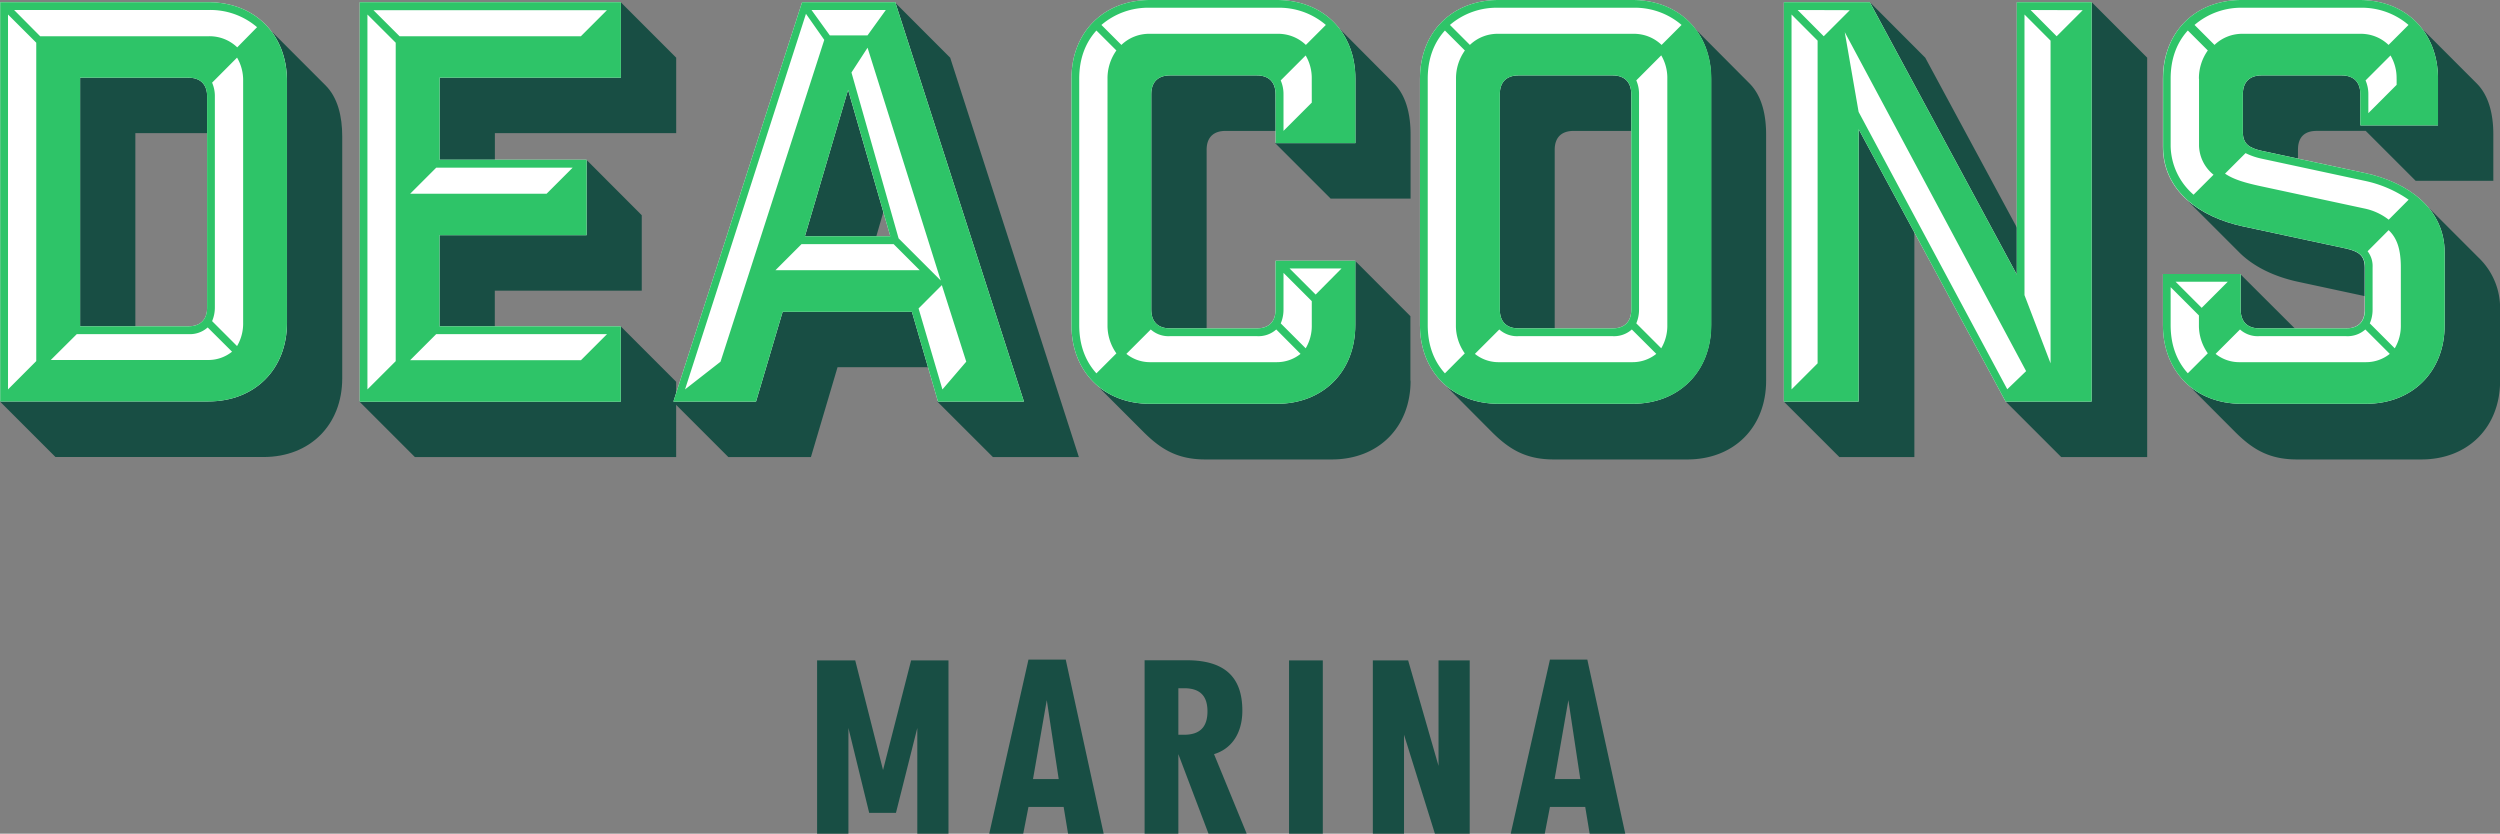 <svg xmlns="http://www.w3.org/2000/svg" width="689.52" height="229.94" viewBox="0 0 689.52 229.94"><rect x="0" y="0" width="689.52" height="229.94" fill="#808080" stroke="none"/><path d="M89.8 23.56c3.37 3.37 4.59 8.57 4.59 14.07v66.7c0 12.85-8.87 21.72-21.72 21.72H15.3L0 110.75l1.53-1.53h55.84c12.85 0 20.19-7.34 20.19-20.19v-66.7c0-8.26-2.45-13.31-3.21-14.23zm-36.41-3.67c3.37 0 5.2 1.84 5.2 5.2v11.63H37.33v54.77H20.5v-71.6zM186.49 126.06h-72.06l-15.3-15.3 1.53-1.53h69V91.49l1.53-1.49 15.3 15.3zm-50-89.34v8.87h-16.85v-25.7h50V2.14L171.2.61l15.3 15.3v20.81zm25.24 7.34L177 59.36v20.81h-40.53v11.32h-16.83V63.34h40.54V45.59z" fill="#184e44"/><path d="M231 101.28l-7.34 24.78h-22.78l-15.3-15.3 1.53-1.53h19.74l7.34-24.78h38.71l4.44 16.83zm13-44.06l-2.75 9.48h-21.4l12.39-41.92 1.53-1.53 1.53 1.53zm14.53 53.54l1.53-1.53h20.65L245.24 2.14l1.53-1.53 15.3 15.3 35.49 110.15h-23.71zM389.05 105c0 12.85-8.87 21.72-21.72 21.72h-34.88c-7.65 0-12.24-2.75-17.13-7.65l-12.39-12.39c3.82 3.06 8.57 3.21 14.23 3.21H352c12.85 0 20.19-7.34 20.19-20.19V73.43l1.53-1.53L389 87.2V105zM338 36.11c-3.37 0-5.2 1.84-5.2 5.2V92.1h-11.68c-3.37 0-5.2-1.84-5.2-5.2V24.48c0-3.37 1.83-5.2 5.2-5.2H348c3.37 0 5.2 1.84 5.2 5.2v11.63zM384.46 23c3.37 3.37 4.59 8.57 4.59 14.07v17.7H367l-15.3-15.3 1.53-1.53h19V21.72c0-7.34-1.38-11.93-3.21-14.23zM482.52 23c3.37 3.37 4.59 8.57 4.59 14.07V105c0 12.85-8.87 21.72-21.72 21.72h-36.87c-7.65 0-12.24-2.75-17.13-7.65L399 106.63c3.82 3.06 8.57 3.21 14.23 3.21h36.87c12.85 0 20.19-7.34 20.19-20.19V21.72c0-8.57-2.75-13.62-3.21-14.23zm-36.41-3.67c3.37 0 5.2 1.84 5.2 5.2v11.58H434c-3.37 0-5.2 1.84-5.2 5.2V92.1h-11.61c-3.37 0-5.2-1.84-5.2-5.2V24.48c0-3.37 1.84-5.2 5.2-5.2zM528 126.06h-20.69L492 110.76l1.53-1.53h17.59V30.9L528 62.11v64zM514.19 2.14l1.53-1.53L531 15.91l26.16 48.5v13h-1.83zm54.31 123.92l-15.3-15.3 1.53-1.53h20.65V2.14l1.53-1.53 15.3 15.3v110.15zM633.83 77.72c-6.43-1.38-12.39-4.13-16.52-8.41l-14.53-14.53c4 3.82 9.48 4.9 15.76 6.12l30 6.12c3.37.76 5.2 1.84 5.2 5.2V82zM683.55 71a19.23 19.23 0 0 1 6 14.07V105c0 12.85-8.87 21.72-21.72 21.72h-34.3c-7.65 0-12.24-2.75-17.13-7.65L604 106.63c3.82 3.06 8.57 3.21 14.23 3.21h34.27c12.85 0 20.19-7.34 20.19-20.19V69.76c0-5.51-.46-9.79-3.83-13.46zm-62 21.11c-3.37 0-5.2-1.84-5.2-5.2v-9.8l1.53-1.53 16.56 16.52zm.61-49.26c-3.37-.76-5.2-1.84-5.2-5.2V24.48c0-3.37 1.84-5.2 5.2-5.2h25.09c3.37 0 5.66 1.84 5.2 5.2v8.57h18.36V21.73c0-8.26-2.29-12.85-3.21-14.23L683.09 23c3.37 3.37 4.59 8.57 4.59 14.07v12.8h-21.42L652.49 36.1H639c-3.52 0-5.2 1.84-5.2 5.2v4zM435.86 214.88h-7.09l3.8-21.78zm1.36 7.67l1.22 7.38h9.82l-10.46-48h-10.31l-10.82 48h9.39l1.43-7.38zm-58.58-40.4v47.79h8.6v-27.3l8.52 27.3h9.6v-47.79h-8.6v29.09l-8.38-29.09zm-13.8 0h-9.31v47.79h9.31zM325 202.64v-12.82h1.58c4.37 0 6.45 2.08 6.45 6.38s-2.08 6.45-6.45 6.45H325zm-9.31-20.49v47.79H325V208l8.31 21.92h10.53l-9-21.92c4.94-1.5 7.81-5.87 7.81-12 0-9.39-5-13.9-15.4-13.9h-11.6zM292 214.88h-7.09l3.8-21.78zm1.36 7.67l1.22 7.38h9.82l-10.46-48h-10.28l-10.82 48h9.38l1.44-7.38zm-68-40.4v47.79H234v-29.16l5.73 23.42h7.38l5.89-23.42v29.16h8.6v-47.79h-10.31l-7.74 30.23-7.67-30.23z" fill="#184e44"/><path d="M57.44.61c12.85 0 21.72 8.87 21.72 21.72V89c0 12.85-8.87 21.72-21.72 21.72H.07V.61zM51.93 90c3.37 0 5.2-1.84 5.2-5.2V26.63c0-3.37-1.84-5.2-5.2-5.2H22.1V90zM171.25.61v20.81h-50v22.64h40.54v20.81h-40.57V90h50v20.81h-72V.61zM208.52 110.76h-22.79L221.22.61h25.7l35.49 110.15H258.7L251.51 86h-35.65zM222 65.17h23.56l-11.65-40.39zM351.8 26c0-3.37-1.84-5.2-5.2-5.2h-23.87c-3.37 0-5.2 1.84-5.2 5.2v59.37c0 3.37 1.84 5.2 5.2 5.2h23.87c3.37 0 5.2-1.84 5.2-5.2V71.91h22v17.75c0 12.85-8.87 21.72-21.72 21.72h-34.85c-12.85 0-21.72-8.87-21.72-21.72V21.73C295.51 8.88 304.38 0 317.23 0h34.88c12.89 0 21.72 8.88 21.72 21.73v17.75h-22zM450.22 0c12.85 0 21.72 8.87 21.72 21.72v67.93c0 12.85-8.87 21.72-21.72 21.72h-36.87c-12.85 0-21.72-8.87-21.72-21.72V21.72C391.63 8.87 400.5 0 413.35 0zm-.31 26c0-3.37-1.84-5.2-5.2-5.2h-25.85c-3.37 0-5.2 1.84-5.2 5.2v59.37c0 3.37 1.84 5.2 5.2 5.2h25.85c3.37 0 5.2-1.84 5.2-5.2zM576.88.61v110.15h-23.71l-40.54-75.12v75.12H492V.61h23.71l40.54 75.12V.61zM651 26c0-3.37-1.84-5.2-5.2-5.2h-22c-3.37 0-5.2 1.84-5.2 5.2v10.4c0 3.37 1.84 4.44 5.2 5.2l28.46 6.12c11.93 2.6 22 9.79 22 22v19.93c0 12.85-8.87 21.72-21.72 21.72h-34.27c-12.85 0-21.72-8.87-21.72-21.72V75.58H618v9.79c0 3.37 1.83 5.2 5.2 5.2H647c3.37 0 5.2-1.84 5.2-5.2V73.74c0-3.37-1.84-4.44-5.2-5.2l-28.46-6.12c-11.93-2.6-22-9.79-22-22V21.73C596.55 8.88 605.42 0 618.27 0h32.43c12.85 0 21.72 8.87 21.72 21.72v12.86H651z" fill="#fff"/><path d="M57.43.61c12.85 0 21.72 8.87 21.72 21.72V89c0 12.85-8.87 21.72-21.72 21.72H.06V.61zM10 99.59V11.78L2.21 4v103.4zM11.08 10h46.35a11 11 0 0 1 8 3.06L70.9 7.5a19.78 19.78 0 0 0-13.46-4.74H3.89zm46.2 80.31a7.34 7.34 0 0 1-5.35 1.84H21.18L14 99.29h43.44A10.43 10.43 0 0 0 64 97zM51.92 90c3.37 0 5.2-1.84 5.2-5.2V26.63c0-3.37-1.84-5.2-5.2-5.2H22.09V90zm6.58-67.2a9.31 9.31 0 0 1 .76 3.82v58.13a9.65 9.65 0 0 1-.76 3.82l6.88 6.88A12.18 12.18 0 0 0 67.06 89V22.32a12.2 12.2 0 0 0-1.68-6.43zM171.25.61v20.81h-50v22.64h40.54v20.81h-40.57V90h50v20.81h-72V.61zm-62.11 99V11.78L101.34 4v103.4zM110.21 10h50l7.19-7.19H103zm2.91 43.44h37.63l7.19-7.19h-37.63zm0 45.9h47.12l7.19-7.19h-47.12zM208.52 110.76h-22.79L221.22.61h25.7l35.49 110.15H258.7L251.51 86h-35.65zm-9.79-11L227.34 11l-5.05-7.19-33.35 103.59zm15.15-25.24h39.78l-7.19-7.19h-25.4zm8.12-9.35h23.56l-11.64-40.39zm22.32-62.41h-20.5l5.05 7h10.4zM234.84 20l13 45.74 11.63 11.63-20.19-64.21zm31.66 79.75l-6.73-21.11-6.42 6.43 6.58 22.34zM351.81 26c0-3.37-1.84-5.2-5.2-5.2h-23.87c-3.37 0-5.2 1.84-5.2 5.2v59.37c0 3.37 1.84 5.2 5.2 5.2h23.87c3.37 0 5.2-1.84 5.2-5.2V71.91h22v17.75c0 12.85-8.87 21.72-21.72 21.72h-34.85c-12.85 0-21.72-8.87-21.72-21.72V21.73C295.52 8.88 304.39 0 317.24 0h34.88c12.88 0 21.72 8.88 21.72 21.73v17.75h-22zm-46.35-4.28a13.2 13.2 0 0 1 2.45-7.8l-5.51-5.5c-3.06 3.37-4.74 7.8-4.74 13.31v67.93c0 5.51 1.68 9.94 4.74 13.31l5.51-5.51a13.2 13.2 0 0 1-2.45-7.8zm11.78-19.58a19.78 19.78 0 0 0-13.46 4.74l5.51 5.51a11 11 0 0 1 8-3.06h34.88a11 11 0 0 1 8 3.06l5.51-5.51a19.78 19.78 0 0 0-13.46-4.74zM352 90.87a7.34 7.34 0 0 1-5.35 1.84h-23.91a7.29 7.29 0 0 1-5.35-1.84l-6.73 6.73a10.35 10.35 0 0 0 6.58 2.29h34.88a10.43 10.43 0 0 0 6.58-2.29zm9.79-69.14a12.2 12.2 0 0 0-1.68-6.43l-6.88 6.88A9.49 9.49 0 0 1 354 26v10.1l7.8-7.8zM354 85.37a9.65 9.65 0 0 1-.76 3.82l6.88 6.88a12.11 12.11 0 0 0 1.68-6.43v-6.58l-7.8-7.8zm1.68-11.32l7.19 7.19 7.13-7.19zM413.36 111.37c-12.85 0-21.72-8.87-21.72-21.72V21.72C391.64 8.87 400.51 0 413.36 0h36.87C463.08 0 472 8.87 472 21.72v67.93c0 12.85-8.87 21.72-21.72 21.72zm-11.78-89.64a13.2 13.2 0 0 1 2.45-7.8l-5.51-5.51c-3.06 3.37-4.74 7.8-4.74 13.31v67.93c0 5.51 1.68 9.94 4.74 13.31l5.48-5.51a13.2 13.2 0 0 1-2.45-7.8zm11.78-19.59a19.78 19.78 0 0 0-13.46 4.74l5.51 5.51a11 11 0 0 1 8-3.06h36.87a11 11 0 0 1 8 3.06l5.51-5.51a19.78 19.78 0 0 0-13.46-4.74zm36.71 88.73a7.34 7.34 0 0 1-5.35 1.84h-25.85a7.29 7.29 0 0 1-5.35-1.84l-6.73 6.73a10.35 10.35 0 0 0 6.58 2.29h36.87a10.43 10.43 0 0 0 6.58-2.29zM449.92 26c0-3.37-1.84-5.2-5.2-5.2h-25.85c-3.37 0-5.2 1.84-5.2 5.2v59.37c0 3.37 1.84 5.2 5.2 5.2h25.85c3.37 0 5.2-1.84 5.2-5.2zm1.38-3.83a9.31 9.31 0 0 1 .76 3.82v59.37a9.65 9.65 0 0 1-.76 3.82l6.88 6.88a12.11 12.11 0 0 0 1.68-6.43V21.7a12.2 12.2 0 0 0-1.68-6.43zM576.88.61v110.15h-23.71l-40.54-75.12v75.12H492V.61h23.71l40.54 75.12V.61zm-75.57 99.6v-89L494.12 4v103.4zM495.8 2.76L503 10l7.19-7.19zm13 6.11l3.82 22 41 76.49 5.2-5zm56.76 91.34v-89L558.37 4v77.39zm-5.51-97.45l7.19 7.24 7.19-7.19zM651 26c0-3.37-1.84-5.2-5.2-5.2h-22c-3.37 0-5.2 1.84-5.2 5.2v10.4c0 3.37 1.84 4.44 5.2 5.2l28.46 6.12c11.93 2.6 22 9.79 22 22v19.93c0 12.85-8.87 21.72-21.72 21.72h-34.26c-12.85 0-21.72-8.87-21.72-21.72V75.58H618v9.79c0 3.37 1.83 5.2 5.2 5.2h23.87c3.37 0 5.2-1.84 5.2-5.2V73.74c0-3.37-1.84-4.44-5.2-5.2l-28.46-6.12c-11.93-2.6-22-9.79-22-22V21.73C596.56 8.88 605.43 0 618.28 0h32.43c12.85 0 21.72 8.87 21.72 21.72v12.86H651zm-44.52-4.28a13.2 13.2 0 0 1 2.45-7.8l-5.51-5.51c-3.06 3.37-4.74 7.8-4.74 13.31v18.52A18.17 18.17 0 0 0 605 53.7l5.51-5.51a10.63 10.63 0 0 1-4-8V21.73zm-7.8 67.92c0 5.51 1.68 9.94 4.74 13.31l5.51-5.51a13.2 13.2 0 0 1-2.45-7.8V87l-7.8-7.8zm1.37-11.93l7.19 7.19 7.19-7.19zm18.68-75.57a19.78 19.78 0 0 0-13.46 4.74l5.51 5.51a11 11 0 0 1 8-3.06h32a11 11 0 0 1 8 3.06l5.51-5.51a19.78 19.78 0 0 0-13.46-4.74zm33.65 88.73a7.36 7.36 0 0 1-5.38 1.84h-23.84a7.29 7.29 0 0 1-5.35-1.84l-6.73 6.73a10.35 10.35 0 0 0 6.58 2.29h34.88a10.43 10.43 0 0 0 6.58-2.29zm11.94-35.79a33.07 33.07 0 0 0-12.08-5.2l-28.46-6.12a18.38 18.38 0 0 1-4.44-1.53l-5.66 5.66c2.45 1.68 5.81 2.6 10.1 3.52l28.46 6.12a16.22 16.22 0 0 1 6.58 3.06zM661 21.73a12.2 12.2 0 0 0-1.68-6.43l-6.88 6.88a9.49 9.49 0 0 1 .77 3.82v5.2l7.8-7.8v-1.67zm-8 47.57a6.65 6.65 0 0 1 1.38 4.44v11.63a9.49 9.49 0 0 1-.77 3.82l6.88 6.88a12.11 12.11 0 0 0 1.68-6.43V73.73c0-5-1.07-8.11-3.37-10.25z" fill="#2ec468"/></svg>